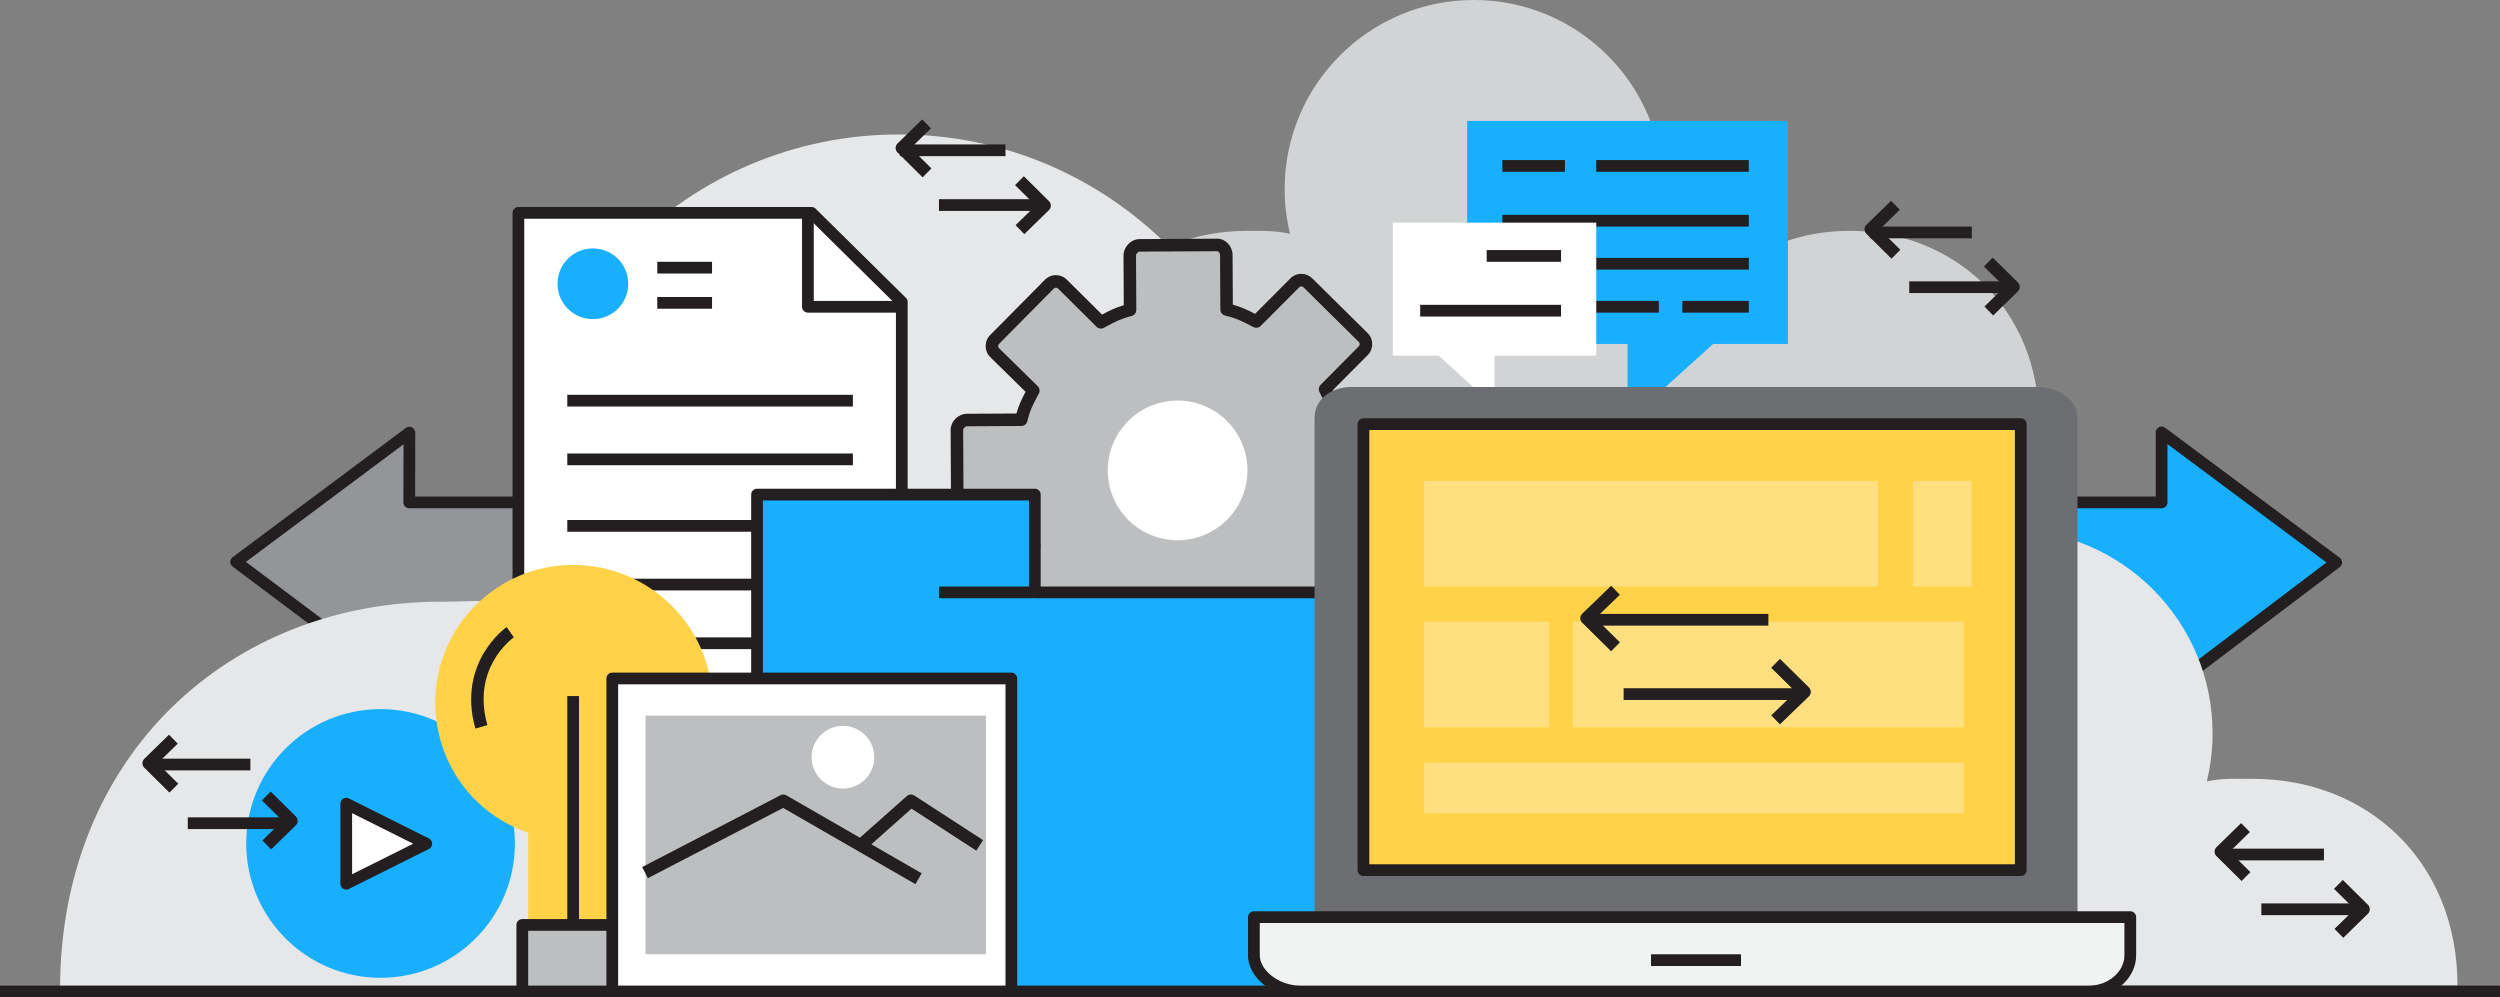 <svg xmlns="http://www.w3.org/2000/svg" xmlns:xlink="http://www.w3.org/1999/xlink" x="0px" y="0px" width="710px" height="283.237px" viewBox="0 0 710 283.237" xml:space="preserve"><rect x="0" y="0" width="710" height="283.237" fill="#808080" stroke="none"/><g id="Layer_2"></g><g id="banner">	<g>		<g>			<g>				<path fill="#D1D3D4" d="M525.351,65.558c-11.317,0-21.816,3.198-30.486,9.188c-5.878-6.687-13.957-11.505-23.133-13.029     c0.384-2.574,0.582-5.268,0.582-7.948C472.313,24.093,448.251,0,418.579,0c-29.679,0-53.74,24.034-53.74,53.717     c0,4.376,0.541,8.613,1.526,12.685c-3.973-0.942-8.118-0.838-12.383-0.838c-29.679,0-53.73,22.118-53.73,54.34H579.09     C579.09,87.681,555.034,65.558,525.351,65.558z"></path>				<g>					<path fill="#D1D3D4" stroke="#231F20" stroke-width="3.2" stroke-linejoin="round" stroke-miterlimit="10" d="M301.114,118.68"></path>				</g>			</g>		</g>		<g>			<g>				<polygon fill="#18AFFE" points="507.778,34.348 416.667,34.348 416.667,97.681 462.223,97.681 462.223,119.619 486.535,97.681      507.778,97.681     "></polygon>				<g>					<rect x="426.667" y="45.459" fill="#231F20" width="17.777" height="3.333"></rect>				</g>				<g>					<rect x="426.667" y="61.015" fill="#231F20" width="70" height="3.333"></rect>				</g>				<g>					<rect x="426.667" y="73.237" fill="#231F20" width="70" height="3.333"></rect>				</g>				<g>					<rect x="426.667" y="85.459" fill="#231F20" width="15.556" height="3.333"></rect>				</g>				<g>					<rect x="452.223" y="85.459" fill="#231F20" width="18.889" height="3.333"></rect>				</g>				<g>					<rect x="477.778" y="85.459" fill="#231F20" width="18.889" height="3.333"></rect>				</g>				<g>					<rect x="453.333" y="45.459" fill="#231F20" width="43.334" height="3.333"></rect>				</g>			</g>			<g>				<polygon fill="#FFFFFF" points="395.556,63.237 453.333,63.237 453.333,101.015 424.444,101.015 424.444,115.426      408.596,101.015 395.556,101.015     "></polygon>				<g>					<rect x="422.223" y="71.015" fill="#231F20" width="21.11" height="3.333"></rect>				</g>				<g>					<rect x="403.333" y="86.57" fill="#231F20" width="40" height="3.333"></rect>				</g>			</g>		</g>		<g>			<g>				<polygon fill="#939598" points="116.233,143.237 116.27,123.135 66.782,159.714 115.556,196.344 115.556,177.483      115.556,177.681 178.889,177.681 178.889,143.237     "></polygon>				<path fill="#231F20" d="M116.111,198.011c-0.354,0-0.706-0.113-1-0.333L66.06,160.909c-0.42-0.315-0.667-0.81-0.667-1.335     c0-0.526,0.249-1.02,0.67-1.334l49.21-36.718c0.506-0.377,1.182-0.436,1.746-0.153c0.563,0.284,0.919,0.861,0.918,1.493     l-0.034,18.154h61.542c0.921,0,1.667,0.746,1.667,1.667v34.444c0,0.921-0.746,1.667-1.667,1.667h-61.667v17.552     c0,0.631-0.356,1.208-0.921,1.49C116.621,197.953,116.366,198.011,116.111,198.011z M69.842,159.579l44.602,33.433v-15.887     c0-0.92,0.746-1.667,1.667-1.667h61.667v-31.111h-61.545c-0.443,0-0.867-0.176-1.18-0.489c-0.313-0.313-0.488-0.738-0.487-1.181     l0.031-16.492L69.842,159.579z"></path>			</g>		</g>		<g>			<g>				<polygon fill="#18AFFE" points="614.845,177.681 614.808,196.899 663.202,159.877 613.333,122.807 613.333,141.667      613.333,143.237 550,143.237 550,177.681     "></polygon>				<path fill="#231F20" d="M614.808,198.288c-0.254,0-0.508-0.058-0.743-0.175c-0.566-0.283-0.924-0.861-0.923-1.495l0.033-17.826     h-62.619c-0.92,0-1.667-0.746-1.667-1.667v-34.444c0-0.921,0.747-1.667,1.667-1.667h61.667v-18.208     c0-0.631,0.355-1.207,0.919-1.489c0.562-0.283,1.237-0.223,1.742,0.152l49.591,36.932c0.421,0.313,0.67,0.806,0.672,1.33     c0.002,0.524-0.242,1.019-0.659,1.335l-48.672,36.883C615.52,198.173,615.165,198.288,614.808,198.288z M552.223,175.459h62.622     c0.443,0,0.867,0.176,1.18,0.489c0.312,0.313,0.488,0.738,0.487,1.181l-0.03,16.133l44.224-33.513l-45.149-33.624v16.556     c0,0.92-0.747,1.667-1.667,1.667h-61.666V175.459z"></path>			</g>		</g>		<g>			<g>				<path fill="#E6E7E8" d="M455.529,221.2c12.188,0,23.494,3.352,32.83,9.801c6.33-7.198,15.029-12.434,24.909-14.075     c-0.412-2.772-0.627-5.695-0.627-8.582c0-31.955,25.913-57.912,57.864-57.912c31.96,0,57.87,25.875,57.87,57.838     c0,4.712-0.583,9.273-1.645,13.657c4.277-1.015,8.743-0.721,13.334-0.721c31.959,0,57.86,23.14,57.86,58.696H397.663     C397.663,244.348,423.567,221.2,455.529,221.2z"></path>				<g>					<path fill="#E6E7E8" stroke="#231F20" stroke-width="3.2" stroke-linejoin="round" stroke-miterlimit="10" d="M696.996,278.22"></path>				</g>			</g>		</g>		<g>			<g>				<path fill="#E6E7E8" d="M470.328,170.862c-22.791,0-43.932,6.084-61.391,18.144c-11.835-13.461-28.104-23.343-46.578-26.412     c0.771-5.186,1.172-10.7,1.172-16.096c0-59.755-48.453-108.316-108.206-108.316c-59.761,0-108.216,48.373-108.216,108.145     c0,8.813,1.092,17.333,3.074,25.531c-7.996-1.896-16.347-0.976-24.933-0.976c-59.762,0-108.196,43.465-108.196,110.132h561.484     C578.539,214.348,530.098,170.862,470.328,170.862z"></path>				<g>					<path fill="#19CEC4" stroke="#231F20" stroke-width="3.2" stroke-linejoin="round" stroke-miterlimit="10" d="M18.792,277.116"></path>				</g>				<g>					<path fill="#231F20" d="M404.492,206.164l-3.555-0.115c0.266-8.214,6.212-18.483,6.465-18.916l3.071,1.793      C410.416,189.025,404.728,198.856,404.492,206.164z"></path>				</g>			</g>			<g>				<rect y="279.903" fill="#231F20" width="710" height="3.333"></rect>			</g>		</g>		<g>			<g>				<polygon fill="#FFFFFF" points="230.473,61.015 146.667,61.015 146.667,206.57 255.556,206.57 255.556,85.777     "></polygon>				<path fill="#231F20" d="M256.111,207.681H147.222c-0.92,0-1.667-0.746-1.667-1.667V60.459c0-0.921,0.746-1.667,1.667-1.667     h83.251c0.438,0,0.859,0.173,1.171,0.481l25.638,25.318c0.317,0.313,0.495,0.741,0.495,1.186v120.238     C257.778,206.935,257.032,207.681,256.111,207.681z M148.889,204.348h105.555V86.474l-24.655-24.348h-80.9V204.348z"></path>			</g>			<g>				<path fill="#231F20" d="M255.556,88.792h-26.111c-0.92,0-1.667-0.746-1.667-1.667V59.903h3.333v25.556h24.444V88.792z"></path>			</g>			<circle fill="#18AFFE" cx="168.378" cy="80.589" r="10.042"></circle>			<g>				<rect x="186.667" y="74.348" fill="#231F20" width="15.555" height="3.333"></rect>			</g>			<g>				<rect x="186.667" y="84.348" fill="#231F20" width="15.555" height="3.333"></rect>			</g>			<g>				<rect x="161.111" y="112.125" fill="#231F20" width="81.111" height="3.333"></rect>			</g>			<g>				<rect x="161.111" y="128.792" fill="#231F20" width="81.111" height="3.333"></rect>			</g>			<g>				<rect x="161.111" y="147.681" fill="#231F20" width="81.111" height="3.333"></rect>			</g>			<g>				<rect x="161.111" y="164.348" fill="#231F20" width="81.111" height="3.333"></rect>			</g>			<g>				<rect x="161.111" y="181.015" fill="#231F20" width="81.111" height="3.333"></rect>			</g>		</g>		<g>			<g>				<path fill="#BCBEC0" d="M348.897,193.116l-0.08-15.428c3.652-0.909,5.756-2.086,8.398-3.509l10.994,10.853     c1.043,1.034,2.738,1.027,3.761-0.018l15.556-15.712c1.03-1.042,1.028-2.719-0.014-3.741l-10.968-10.943     c1.4-2.651,2.557-4.797,3.418-8.457l15.434-0.077c1.461-0.009,2.604-1.035,2.6-2.5l-0.116-22.104     c-0.006-1.463-1.164-2.825-2.623-2.819l-15.431,0.082c-0.905-3.654-2.079-5.605-3.502-8.24l10.853-10.926     c1.031-1.041,1.023-2.689-0.02-3.724l-15.716-15.534c-1.038-1.036-2.711-1.02-3.738,0.027l-10.915,10.963     c-2.656-1.393-4.773-2.543-8.433-3.423l-0.083-15.426c-0.004-1.457-1.079-2.902-2.54-2.893l-22.109,0.114     c-1.461,0.008-2.774,1.465-2.768,2.922l0.08,15.424c-3.65,0.917-5.633,2.09-8.263,3.511l-10.933-10.845     c-1.034-1.035-2.702-1.027-3.728,0.021l-15.551,15.706c-1.026,1.043-1.015,2.715,0.024,3.745l10.979,10.769     c-1.4,2.647-2.559,4.615-3.426,8.273l-15.423,0.081c-1.466,0.007-2.861,1.384-2.853,2.846l0.113,22.105     c0.009,1.466,1.417,2.475,2.882,2.467l15.424-0.081c0.902,3.655,2.086,5.784,3.515,8.422l-10.866,11.012     c-1.03,1.035-1.018,2.734,0.022,3.765l15.716,15.56c1.04,1.031,2.724,1.029,3.744-0.014l10.792-10.964     c2.644,1.401,4.641,2.556,8.296,3.422l0.083,15.427c0.007,1.463,1.335,2.559,2.793,2.552l22.109-0.117     C347.845,195.683,348.903,194.575,348.897,193.116z"></path>				<path fill="#231F20" d="M324.26,197.681c-2.503,0-4.547-1.988-4.558-4.371l-0.075-14.084c-2.544-0.726-4.31-1.621-6.19-2.618     l-9.861,10.014c-0.828,0.846-1.945,1.312-3.139,1.312c-1.178,0-2.287-0.458-3.123-1.288l-15.715-15.56     c-0.844-0.836-1.311-1.954-1.314-3.146c-0.004-1.188,0.452-2.302,1.283-3.137l9.937-10.07c-1.023-1.914-1.933-3.755-2.686-6.325     l-14.055,0.073c-2.572,0-4.655-1.9-4.669-4.235l-0.112-22.106c-0.007-1.167,0.502-2.348,1.398-3.238     c0.885-0.88,2.06-1.389,3.223-1.395l14.057-0.073c0.726-2.541,1.61-4.286,2.607-6.164l-10.03-9.838     c-1.736-1.72-1.753-4.526-0.047-6.261l15.556-15.71c0.83-0.847,1.947-1.317,3.138-1.317c1.173,0,2.278,0.458,3.111,1.292     l9.989,9.909c1.874-1.014,3.625-1.913,6.165-2.671l-0.072-14.062c-0.011-2.497,2.109-4.696,4.537-4.709l22.109-0.114     c2.348,0,4.32,2.137,4.328,4.666l0.075,14.058c2.571,0.735,4.409,1.619,6.327,2.615l9.991-10.035     c0.831-0.847,1.951-1.318,3.146-1.318c1.173,0,2.276,0.457,3.108,1.287l15.71,15.528c1.729,1.715,1.742,4.514,0.032,6.239     l-9.922,9.989c1.014,1.868,1.913,3.604,2.666,6.141l14.063-0.076c2.39,0,4.401,2.103,4.41,4.591l0.116,22.102     c0.01,2.43-1.868,4.272-4.366,4.287l-14.064,0.07c-0.726,2.577-1.613,4.433-2.613,6.354l10.039,10.017     c0.83,0.814,1.298,1.918,1.307,3.097c0.009,1.188-0.448,2.308-1.285,3.154l-15.557,15.712c-0.826,0.846-1.947,1.316-3.148,1.316     c-1.181,0-2.291-0.457-3.127-1.286l-10.057-9.928c-1.908,1.018-3.735,1.923-6.299,2.679l0.073,14.061     c0.008,2.435-1.874,4.397-4.285,4.408l-22.108,0.166C324.28,197.681,324.263,197.681,324.26,197.681z M313.102,172.626     c0.284,0,0.569,0.068,0.832,0.207l0.609,0.324c2.3,1.226,4.117,2.194,7.264,2.939c0.799,0.189,1.364,0.9,1.369,1.721     l0.174,15.427c0.002,0.463-0.017,0.784,1.094,0.784v1.778l-0.087-1.778l22.062-0.117c0.47-0.002,0.726-0.297,0.724-0.789     l-0.092-15.425c-0.004-0.82,0.547-1.536,1.343-1.734c3.293-0.82,5.224-1.862,7.674-3.183l0.308-0.166     c0.687-0.369,1.536-0.249,2.091,0.3l10.993,10.853c0.227,0.225,0.489,0.258,0.626,0.258s0.398-0.033,0.615-0.254l15.562-15.719     c0.225-0.228,0.258-0.491,0.257-0.627c-0.001-0.131-0.035-0.383-0.252-0.595l-10.978-10.954     c-0.553-0.551-0.682-1.398-0.317-2.088l0.088-0.167c1.331-2.517,2.381-4.506,3.172-7.868c0.188-0.8,0.9-1.366,1.722-1.371     l15.434-0.077c0.138,0,0.833-0.039,0.831-0.716l-0.116-22.102c-0.002-0.532-0.417-0.804-0.837-0.804l-15.43,0.33     c-0.003,0-0.006,0-0.01,0c-0.816,0-1.528-0.804-1.725-1.598c-0.769-3.095-1.731-4.987-2.952-7.228l-0.389-0.78     c-0.374-0.689-0.25-1.573,0.302-2.129l10.854-10.941c0.341-0.344,0.336-0.873-0.011-1.217l-15.714-15.536     c-0.223-0.222-0.473-0.256-0.603-0.256c-0.232,0-0.451,0.092-0.617,0.261l-10.924,10.971c-0.549,0.552-1.394,0.682-2.085,0.319     l-0.294-0.154c-2.47-1.296-4.42-2.319-7.729-3.115c-0.796-0.192-1.358-0.901-1.362-1.719l-0.083-15.426     c-0.001-0.548-0.387-1.125-0.749-1.125l-22.113,0.114c-0.451,0.002-1.001,0.629-1,1.136l0.079,15.424     c0.005,0.819-0.551,1.534-1.345,1.733c-3.132,0.787-4.932,1.765-7.21,3.003l-0.64,0.347c-0.69,0.374-1.541,0.25-2.097-0.302     l-10.933-10.845c-0.166-0.166-0.377-0.255-0.601-0.255c-0.132,0-0.386,0.034-0.605,0.257l-15.559,15.713     c-0.333,0.339-0.329,0.893,0.013,1.232l10.972,10.762c0.561,0.55,0.694,1.404,0.327,2.1l-0.383,0.72     c-1.202,2.254-2.15,4.034-2.885,7.132c-0.189,0.798-0.9,1.363-1.721,1.368l-15.423,0.08c-0.23,0.001-0.513,0.14-0.735,0.361     c-0.216,0.216-0.351,0.482-0.349,0.697l0.113,22.106c0.002,0.393,0.586,0.699,1.088,0.699l15.431-0.081     c0.794-0.012,1.538,0.555,1.735,1.352c0.822,3.328,1.884,5.29,3.229,7.774l0.124,0.229c0.372,0.688,0.251,1.538-0.298,2.095     l-10.866,11.011c-0.221,0.223-0.252,0.485-0.252,0.622c0,0.14,0.035,0.408,0.261,0.632l15.715,15.559     c0.225,0.223,0.485,0.256,0.621,0.256c0.133,0,0.388-0.032,0.602-0.25l10.796-10.969     C312.177,172.809,312.636,172.626,313.102,172.626z"></path>			</g>			<path fill="#FFFFFF" d="M334.542,153.43c-10.953,0.059-19.876-8.782-19.932-19.733c-0.057-10.957,8.777-19.886,19.726-19.944    c10.961-0.052,19.885,8.786,19.939,19.738C354.33,144.441,345.501,153.375,334.542,153.43z"></path>		</g>		<g>			<circle fill="#18AFFE" cx="108.077" cy="239.546" r="38.153"></circle>			<g>				<polygon fill="#FFFFFF" points="97.778,250.982 97.778,228.242 120.516,239.614     "></polygon>				<path fill="#231F20" d="M98.333,252.648c-0.305,0-0.609-0.083-0.876-0.249c-0.491-0.304-0.79-0.84-0.79-1.417v-22.74     c0-0.578,0.299-1.114,0.79-1.418c0.492-0.304,1.105-0.331,1.622-0.073l22.737,11.372c0.565,0.283,0.921,0.86,0.921,1.491     s-0.356,1.208-0.921,1.491l-22.737,11.368C98.843,252.59,98.588,252.648,98.333,252.648z M100,230.939v17.346l17.344-8.671     L100,230.939z"></path>			</g>		</g>		<g>			<g>				<path fill="#FFD248" d="M202.266,199.498c0-21.578-17.915-39.068-39.492-39.068c-21.576,0-39.152,17.49-39.152,39.068     c0,17.162,10.823,31.729,26.379,36.974v26.766h26.667v-26.766C190,231.227,202.266,216.659,202.266,199.498z"></path>				<g>					<rect x="147.778" y="263.237" fill="#BCBEC0" width="26.667" height="18.889"></rect>					<path fill="#231F20" d="M175,283.237h-26.667c-0.921,0-1.667-0.746-1.667-1.667v-18.889c0-0.921,0.746-1.667,1.667-1.667H175      c0.921,0,1.667,0.746,1.667,1.667v18.889C176.667,282.491,175.921,283.237,175,283.237z M150,279.903h23.333v-15.556H150      V279.903z"></path>				</g>				<g>					<rect x="161.111" y="197.681" fill="#231F20" width="3.333" height="65.556"></rect>				</g>				<g>					<path fill="#231F20" d="M135.009,206.914c-2.778-9.721-0.237-17.031,2.384-21.453c2.841-4.792,6.349-7.275,6.497-7.379      l2.041,2.912c-0.497,0.352-12.12,8.792-7.503,24.942L135.009,206.914z"></path>				</g>			</g>		</g>		<g>			<g>				<polygon fill="#18AFFE" points="293.333,168.792 293.333,141.015 214.444,141.015 214.444,282.125 381.111,282.125      381.111,168.792     "></polygon>				<path fill="#231F20" d="M381.667,283.237H215c-0.92,0-1.667-0.746-1.667-1.667V140.459c0-0.921,0.746-1.667,1.667-1.667h78.889     c0.92,0,1.667,0.746,1.667,1.667v26.111h86.111c0.92,0,1.666,0.746,1.666,1.667V281.57     C383.333,282.491,382.587,283.237,381.667,283.237z M216.667,279.903H380v-110h-86.111c-0.921,0-1.667-0.746-1.667-1.667     v-26.111h-75.555V279.903z"></path>			</g>			<g>				<line fill="#FFFFFF" x1="293.333" y1="168.792" x2="266.667" y2="168.792"></line>				<rect x="266.667" y="166.57" fill="#231F20" width="26.667" height="3.333"></rect>			</g>		</g>		<g>			<path fill="#6D6E71" d="M590,118.72c0-5.521-5.863-8.817-11.389-8.817h-194.79c-5.524,0-10.488,3.296-10.488,8.817v141.183H590    V118.72z"></path>			<g>				<path fill="#F1F2F2" d="M355.556,261.015v10.308c0,5.517,7.174,10.803,13.533,10.803h224.254     c6.364,0,11.102-5.287,11.102-10.803v-10.308H355.556z"></path>				<path fill="#231F20" d="M593.343,283.237H369.089c-6.913,0-14.645-5.095-14.645-11.915v-10.863c0-0.921,0.746-1.667,1.667-1.667     H605c0.92,0,1.667,0.746,1.667,1.667v10.863C606.667,277.781,600.565,283.237,593.343,283.237z M357.778,262.125v9.197     c0,4.331,5.602,8.581,11.311,8.581h224.254c5.416,0,9.99-3.93,9.99-8.581v-9.197H357.778z"></path>			</g>			<g>				<rect x="386.667" y="121.015" fill="#FFD248" width="186.666" height="126.667"></rect>				<path fill="#231F20" d="M573.889,248.792H387.223c-0.921,0-1.667-0.746-1.667-1.667V120.459c0-0.921,0.746-1.667,1.667-1.667     h186.666c0.92,0,1.667,0.746,1.667,1.667v126.667C575.556,248.046,574.809,248.792,573.889,248.792z M388.889,245.459h183.334     V122.125H388.889V245.459z"></path>			</g>			<g>				<rect x="468.889" y="271.015" fill="#231F20" width="25.556" height="3.333"></rect>			</g>			<g opacity="0.3">				<rect x="543.333" y="136.57" fill="#FFFFFF" width="16.667" height="30"></rect>				<rect x="404.444" y="136.57" fill="#FFFFFF" width="128.889" height="30"></rect>				<rect x="404.444" y="176.57" fill="#FFFFFF" width="35.556" height="30"></rect>				<rect x="446.667" y="176.57" fill="#FFFFFF" width="111.111" height="30"></rect>				<rect x="404.444" y="216.57" fill="#FFFFFF" width="153.334" height="14.445"></rect>			</g>		</g>		<g>			<g>				<rect x="173.333" y="193.237" fill="#FFFFFF" width="113.333" height="88.889"></rect>				<path fill="#231F20" d="M287.222,283.237H173.889c-0.921,0-1.667-0.746-1.667-1.667v-88.889c0-0.921,0.746-1.667,1.667-1.667     h113.333c0.921,0,1.667,0.746,1.667,1.667v88.889C288.889,282.491,288.143,283.237,287.222,283.237z M175.556,279.903h110     v-85.556h-110V279.903z"></path>			</g>			<rect x="183.333" y="203.237" fill="#BCBEC0" width="96.667" height="67.778"></rect>			<g>				<path fill="#231F20" d="M259.985,251.099l-37.57-21.645l-38.407,19.947l-1.639-3.155l39.271-20.396     c0.538-0.278,1.181-0.267,1.707,0.038l38.414,22.131L259.985,251.099z"></path>			</g>			<g>				<path fill="#231F20" d="M277.263,241.583l-18.393-11.928l-13.25,11.766l-2.361-2.659l14.262-12.665     c0.598-0.531,1.477-0.598,2.148-0.163l19.528,12.665L277.263,241.583z"></path>			</g>			<circle fill="#FFFFFF" cx="239.388" cy="215.055" r="8.9"></circle>		</g>		<g>			<g>				<g>					<path fill="#231F20" d="M457.557,184.954l-8.229-8.114c-0.342-0.336-0.532-0.797-0.529-1.276      c0.002-0.479,0.198-0.937,0.543-1.27l8.229-7.94l2.47,2.559l-6.918,6.675l6.931,6.835L457.557,184.954z"></path>				</g>				<g>					<rect x="451.111" y="174.348" fill="#231F20" width="51.111" height="3.333"></rect>				</g>			</g>			<g>				<g>					<path fill="#231F20" d="M505.498,205.718l-2.47-2.559l6.919-6.675l-6.932-6.837l2.495-2.531l8.229,8.116      c0.342,0.336,0.533,0.797,0.529,1.276c-0.002,0.479-0.198,0.937-0.542,1.27L505.498,205.718z"></path>				</g>				<g>					<rect x="461.111" y="195.459" fill="#231F20" width="51.111" height="3.333"></rect>				</g>			</g>		</g>		<g>			<g>				<g>					<g>						<path fill="#231F20" d="M48.12,225.1l-7.14-7.073c-0.338-0.335-0.528-0.793-0.527-1.27s0.195-0.932,0.536-1.266l7-6.838       l2.485,2.543l-5.708,5.576l5.855,5.801L48.12,225.1z"></path>					</g>					<g>						<rect x="42.222" y="215.459" fill="#231F20" width="28.889" height="3.333"></rect>					</g>				</g>			</g>			<g>				<g>					<g>						<path fill="#231F20" d="M77.002,241.236l-2.483-2.543l5.708-5.576l-5.855-5.802l2.502-2.526l7.14,7.075       c0.339,0.336,0.529,0.793,0.527,1.27c-0.001,0.477-0.195,0.933-0.536,1.265L77.002,241.236z"></path>					</g>					<g>						<rect x="53.333" y="232.125" fill="#231F20" width="28.889" height="3.333"></rect>					</g>				</g>			</g>		</g>		<g>			<g>				<g>					<g>						<path fill="#231F20" d="M262.024,50.362l-7.14-7.074c-0.338-0.335-0.528-0.792-0.526-1.27       c0.001-0.477,0.194-0.932,0.535-1.265l7.001-6.837l2.485,2.543l-5.708,5.575l5.855,5.802L262.024,50.362z"></path>					</g>					<g>						<rect x="255.556" y="41.015" fill="#231F20" width="30" height="3.333"></rect>					</g>				</g>			</g>			<g>				<g>					<g>						<path fill="#231F20" d="M290.906,66.498l-2.484-2.544l5.708-5.574l-5.855-5.803l2.502-2.526l7.14,7.075       c0.338,0.336,0.528,0.793,0.526,1.27c-0.001,0.477-0.195,0.933-0.536,1.266L290.906,66.498z"></path>					</g>					<g>						<rect x="266.667" y="56.57" fill="#231F20" width="30" height="3.333"></rect>					</g>				</g>			</g>		</g>		<g>			<g>				<g>					<g>						<path fill="#231F20" d="M636.607,250.206l-7.141-7.074c-0.338-0.335-0.528-0.792-0.525-1.27       c0.001-0.476,0.194-0.932,0.534-1.265l7.001-6.838l2.485,2.543l-5.709,5.575l5.856,5.802L636.607,250.206z"></path>					</g>					<g>						<rect x="631.111" y="241.015" fill="#231F20" width="28.889" height="3.333"></rect>					</g>				</g>			</g>			<g>				<g>					<g>						<path fill="#231F20" d="M665.489,266.341l-2.484-2.543l5.708-5.575l-5.855-5.803l2.502-2.526l7.14,7.075       c0.339,0.336,0.528,0.793,0.526,1.27c-0.001,0.477-0.194,0.933-0.535,1.265L665.489,266.341z"></path>					</g>					<g>						<rect x="642.223" y="256.57" fill="#231F20" width="28.889" height="3.333"></rect>					</g>				</g>			</g>		</g>		<g>			<g>				<g>					<g>						<path fill="#231F20" d="M537.187,73.459l-7.14-7.073c-0.339-0.335-0.528-0.793-0.526-1.27       c0.001-0.477,0.194-0.932,0.535-1.266l7.001-6.837l2.484,2.543l-5.708,5.575l5.855,5.801L537.187,73.459z"></path>					</g>					<g>						<rect x="531.111" y="64.348" fill="#231F20" width="28.889" height="3.333"></rect>					</g>				</g>			</g>			<g>				<g>					<g>						<path fill="#231F20" d="M566.069,89.595l-2.485-2.543l5.71-5.575l-5.856-5.802l2.502-2.526l7.14,7.075       c0.339,0.336,0.529,0.793,0.526,1.27c-0.001,0.477-0.194,0.933-0.534,1.266L566.069,89.595z"></path>					</g>					<g>						<rect x="542.223" y="79.903" fill="#231F20" width="28.889" height="3.333"></rect>					</g>				</g>			</g>		</g>	</g></g></svg>